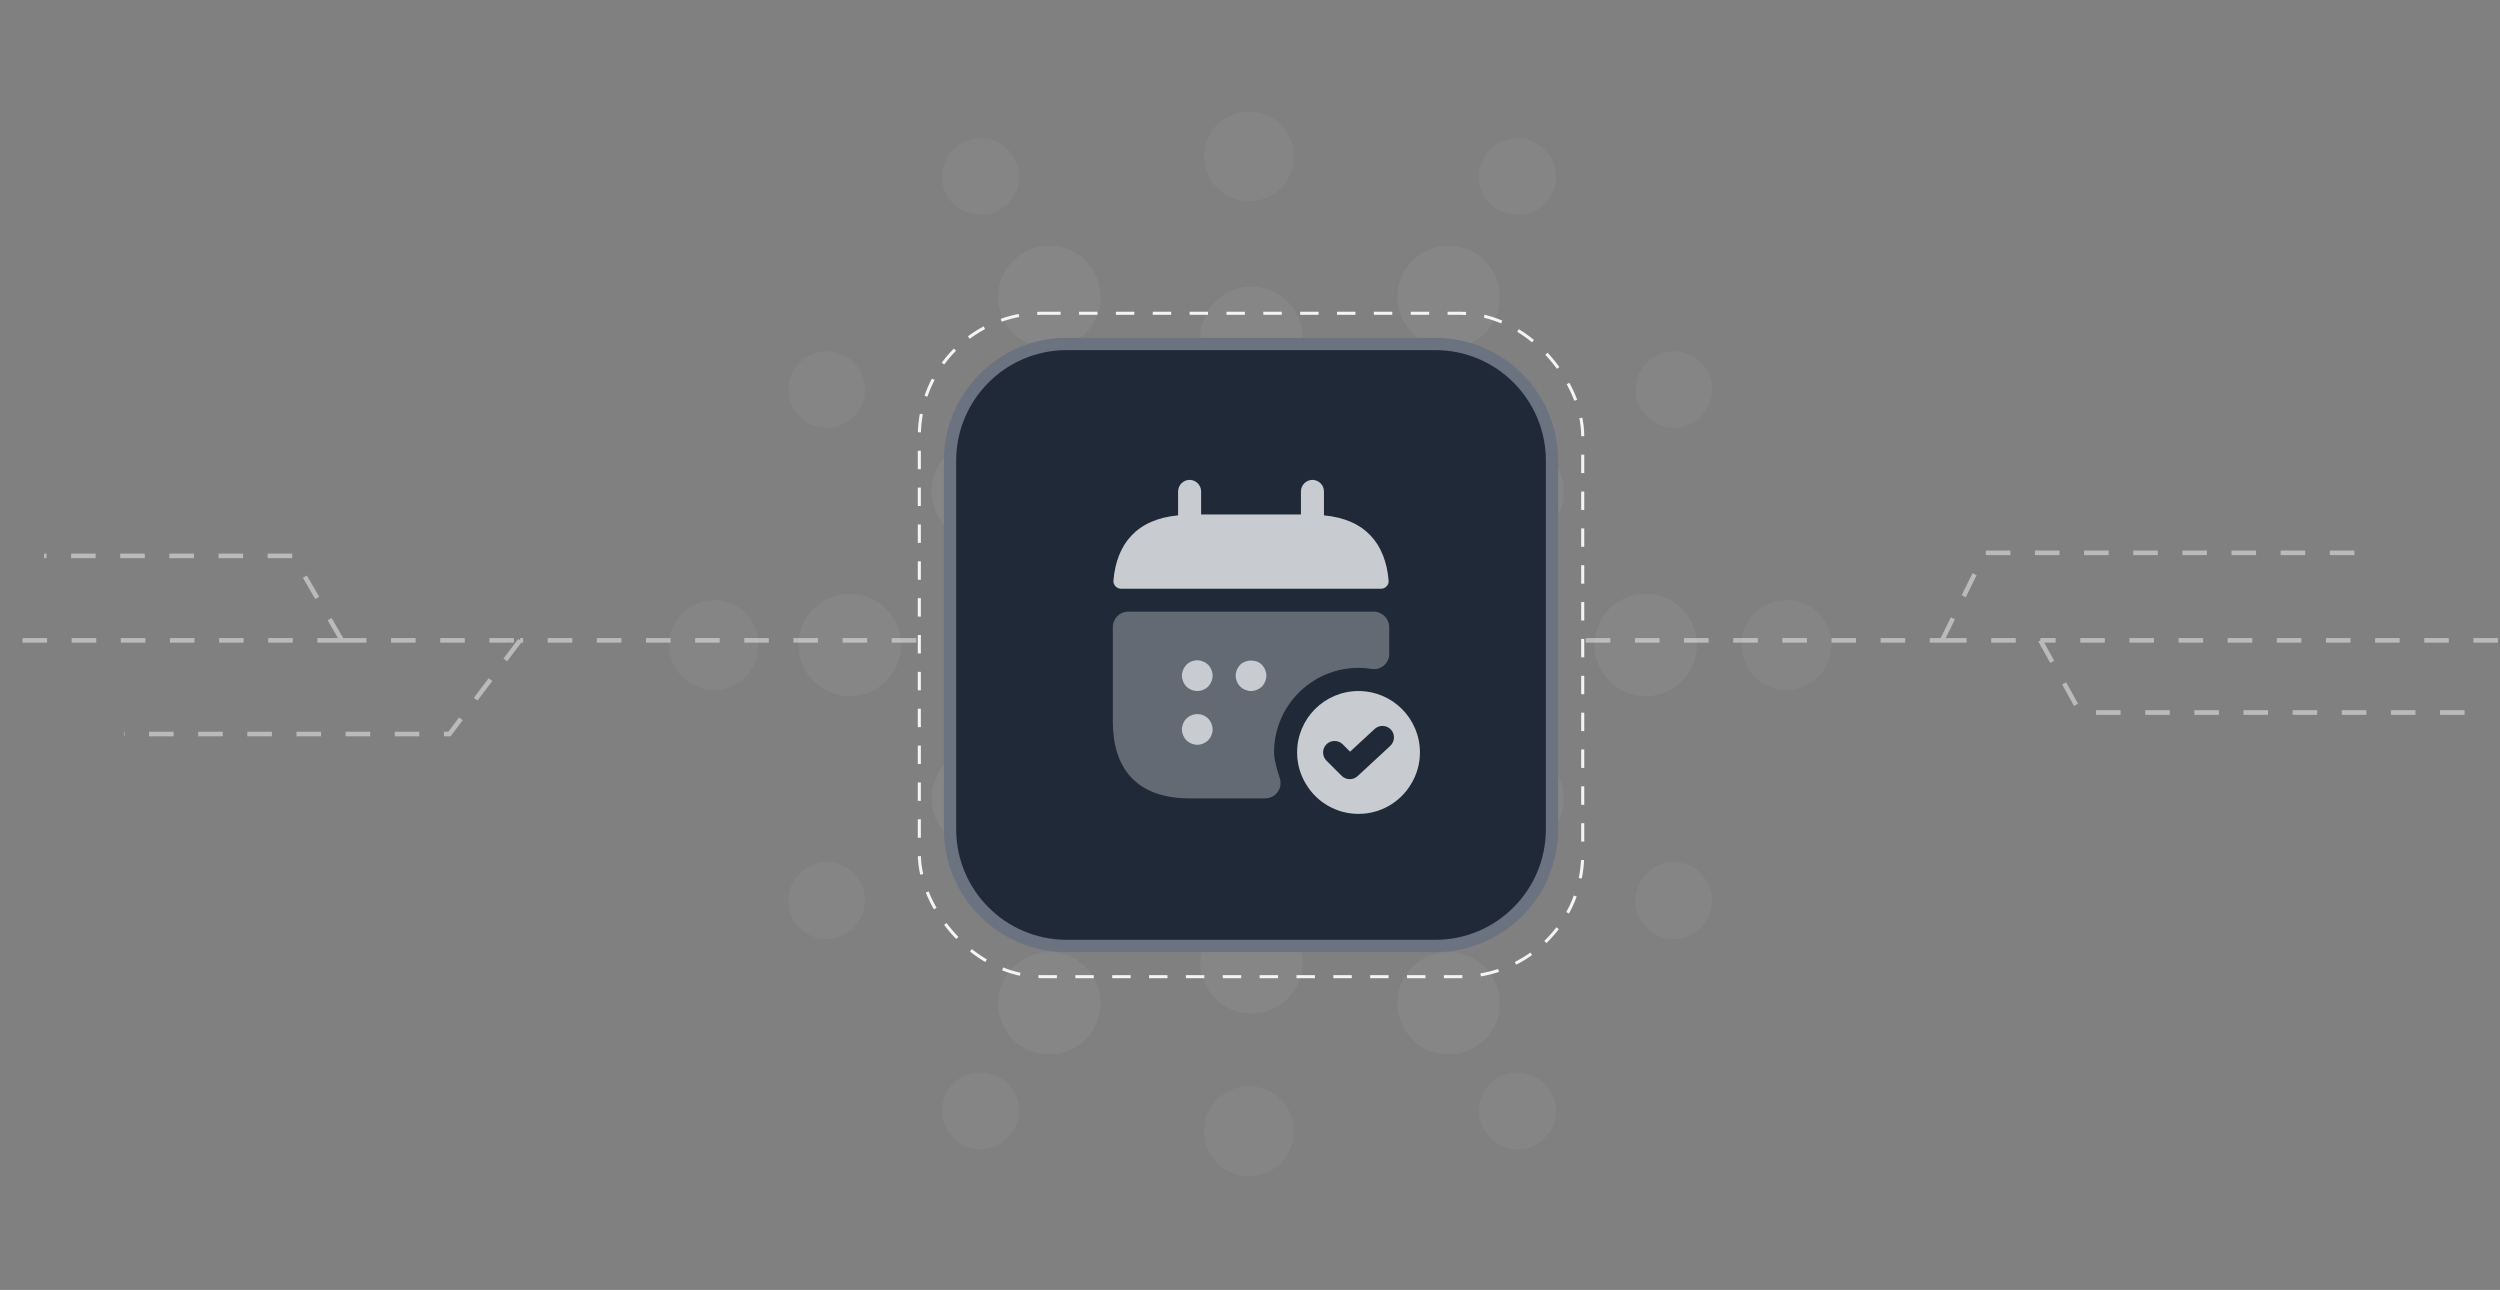 <svg width="407" height="210" viewBox="0 0 407 210" fill="none" xmlns="http://www.w3.org/2000/svg">
<rect x="0" y="0" width="407" height="210" fill="#808080" stroke="none"/>
<g opacity="0.1">
<path opacity="0.6" d="M246.249 88.333C250.851 88.333 254.582 84.603 254.582 80C254.582 75.398 250.851 71.667 246.249 71.667C241.646 71.667 237.916 75.398 237.916 80C237.916 84.603 241.646 88.333 246.249 88.333Z" fill="#F3F4F6"/>
<path opacity="0.6" d="M246.249 138.333C250.851 138.333 254.582 134.602 254.582 130C254.582 125.398 250.851 121.667 246.249 121.667C241.646 121.667 237.916 125.398 237.916 130C237.916 134.602 241.646 138.333 246.249 138.333Z" fill="#F3F4F6"/>
<path opacity="0.6" d="M267.916 113.333C272.519 113.333 276.25 109.602 276.25 105C276.25 100.398 272.519 96.667 267.916 96.667C263.314 96.667 259.583 100.398 259.583 105C259.583 109.602 263.314 113.333 267.916 113.333Z" fill="#F3F4F6"/>
<path opacity="0.6" d="M160 88.333C164.603 88.333 168.334 84.603 168.334 80C168.334 75.398 164.603 71.667 160 71.667C155.398 71.667 151.667 75.398 151.667 80C151.667 84.603 155.398 88.333 160 88.333Z" fill="#F3F4F6"/>
<path opacity="0.6" d="M160 138.333C164.603 138.333 168.334 134.602 168.334 130C168.334 125.398 164.603 121.667 160 121.667C155.398 121.667 151.667 125.398 151.667 130C151.667 134.602 155.398 138.333 160 138.333Z" fill="#F3F4F6"/>
<path opacity="0.6" d="M138.332 113.333C142.935 113.333 146.666 109.602 146.666 105C146.666 100.398 142.935 96.667 138.332 96.667C133.73 96.667 129.999 100.398 129.999 105C129.999 109.602 133.73 113.333 138.332 113.333Z" fill="#F3F4F6"/>
<path opacity="0.6" d="M235.832 56.668C240.435 56.668 244.166 52.937 244.166 48.335C244.166 43.733 240.435 40.002 235.832 40.002C231.23 40.002 227.499 43.733 227.499 48.335C227.499 52.937 231.23 56.668 235.832 56.668Z" fill="#F3F4F6"/>
<path opacity="0.6" d="M170.832 56.668C175.434 56.668 179.165 52.937 179.165 48.335C179.165 43.733 175.434 40.002 170.832 40.002C166.229 40.002 162.499 43.733 162.499 48.335C162.499 52.937 166.229 56.668 170.832 56.668Z" fill="#F3F4F6"/>
<path opacity="0.6" d="M203.75 63.333C208.353 63.333 212.084 59.602 212.084 55C212.084 50.398 208.353 46.667 203.75 46.667C199.148 46.667 195.417 50.398 195.417 55C195.417 59.602 199.148 63.333 203.75 63.333Z" fill="#F3F4F6"/>
<path opacity="0.6" d="M235.832 171.667C240.435 171.667 244.166 167.936 244.166 163.333C244.166 158.731 240.435 155 235.832 155C231.23 155 227.499 158.731 227.499 163.333C227.499 167.936 231.23 171.667 235.832 171.667Z" fill="#F3F4F6"/>
<path opacity="0.6" d="M170.832 171.667C175.434 171.667 179.165 167.936 179.165 163.333C179.165 158.731 175.434 155 170.832 155C166.229 155 162.499 158.731 162.499 163.333C162.499 167.936 166.229 171.667 170.832 171.667Z" fill="#F3F4F6"/>
<path opacity="0.6" d="M203.75 165.002C208.353 165.002 212.084 161.271 212.084 156.668C212.084 152.066 208.353 148.335 203.75 148.335C199.148 148.335 195.417 152.066 195.417 156.668C195.417 161.271 199.148 165.002 203.75 165.002Z" fill="#F3F4F6"/>
<path d="M217.916 90.417C223.669 90.417 228.333 85.753 228.333 80C228.333 74.247 223.669 69.583 217.916 69.583C212.163 69.583 207.5 74.247 207.5 80C207.5 85.753 212.163 90.417 217.916 90.417Z" fill="#F3F4F6"/>
<path d="M188.75 90.417C194.503 90.417 199.166 85.753 199.166 80C199.166 74.247 194.503 69.583 188.75 69.583C182.997 69.583 178.333 74.247 178.333 80C178.333 85.753 182.997 90.417 188.75 90.417Z" fill="#F3F4F6"/>
<path d="M232.5 115.417C238.253 115.417 242.916 110.753 242.916 105C242.916 99.247 238.253 94.583 232.5 94.583C226.747 94.583 222.083 99.247 222.083 105C222.083 110.753 226.747 115.417 232.5 115.417Z" fill="#F3F4F6"/>
<path d="M174.166 115.417C179.919 115.417 184.583 110.753 184.583 105C184.583 99.247 179.919 94.583 174.166 94.583C168.413 94.583 163.75 99.247 163.75 105C163.75 110.753 168.413 115.417 174.166 115.417Z" fill="#F3F4F6"/>
<path d="M188.75 140.417C194.503 140.417 199.166 135.753 199.166 130C199.166 124.247 194.503 119.583 188.75 119.583C182.997 119.583 178.333 124.247 178.333 130C178.333 135.753 182.997 140.417 188.75 140.417Z" fill="#F3F4F6"/>
<path d="M217.916 140.417C223.669 140.417 228.333 135.753 228.333 130C228.333 124.247 223.669 119.583 217.916 119.583C212.163 119.583 207.5 124.247 207.5 130C207.5 135.753 212.163 140.417 217.916 140.417Z" fill="#F3F4F6"/>
<path opacity="0.4" d="M203.334 32.751C199.25 32.751 196 29.501 196 25.417C196 21.334 199.25 18.167 203.334 18.167C207.417 18.167 210.667 21.417 210.667 25.501C210.667 29.584 207.417 32.751 203.334 32.751Z" fill="#F3F4F6"/>
<path opacity="0.4" d="M247.083 35.002C243.583 35.002 240.75 32.169 240.75 28.752C240.75 25.335 243.583 22.502 247 22.502C250.416 22.502 253.333 25.335 253.333 28.752C253.333 32.169 250.583 35.002 247.083 35.002Z" fill="#F3F4F6"/>
<path opacity="0.4" d="M159.583 35.002C156.166 35.002 153.333 32.169 153.333 28.752C153.333 25.335 156.083 22.502 159.583 22.502H159.666C163.083 22.502 165.916 25.335 165.916 28.752C165.916 32.169 163.083 35.002 159.583 35.002Z" fill="#F3F4F6"/>
<path opacity="0.4" d="M203.334 191.501C199.25 191.501 196 188.251 196 184.168C196 180.084 199.25 176.834 203.334 176.834C207.417 176.834 210.667 180.084 210.667 184.168C210.667 188.251 207.417 191.501 203.334 191.501Z" fill="#F3F4F6"/>
<path opacity="0.4" d="M247.083 187.085C243.583 187.085 240.75 184.252 240.75 180.835C240.75 177.419 243.583 174.585 247 174.585C250.416 174.585 253.333 177.419 253.333 180.835C253.333 184.252 250.583 187.085 247.083 187.085Z" fill="#F3F4F6"/>
<path opacity="0.4" d="M159.583 187.085C156.166 187.085 153.333 184.252 153.333 180.835C153.333 177.419 156.083 174.585 159.583 174.585H159.666C163.083 174.585 165.916 177.419 165.916 180.835C165.916 184.252 163.083 187.085 159.583 187.085Z" fill="#F3F4F6"/>
<path opacity="0.4" d="M116.249 112.334C112.249 112.334 108.916 109.084 108.916 105.084V105.001C108.916 101.001 112.166 97.668 116.249 97.668C120.332 97.668 123.499 100.918 123.499 105.001C123.499 109.084 120.249 112.334 116.249 112.334Z" fill="#F3F4F6"/>
<path opacity="0.4" d="M134.583 152.919C131.166 152.919 128.333 150.085 128.333 146.669V146.585C128.333 143.169 131.166 140.335 134.583 140.335C138 140.335 140.833 143.169 140.833 146.585C140.833 150.002 138 152.919 134.583 152.919Z" fill="#F3F4F6"/>
<path opacity="0.4" d="M134.583 69.665C131.166 69.665 128.333 66.832 128.333 63.415C128.333 59.998 131.166 57.165 134.583 57.165C138 57.165 140.833 59.915 140.833 63.331V63.415C140.833 66.832 138 69.665 134.583 69.665Z" fill="#F3F4F6"/>
<path opacity="0.4" d="M290.834 112.334C286.834 112.334 283.5 109.084 283.5 105.084V105.001C283.5 101.001 286.75 97.668 290.834 97.668C294.917 97.668 298.167 100.918 298.167 105.001C298.167 109.084 294.834 112.334 290.834 112.334Z" fill="#F3F4F6"/>
<path opacity="0.4" d="M272.5 152.919C269.083 152.919 266.25 150.169 266.25 146.669V146.585C266.25 143.169 269.083 140.335 272.5 140.335C275.917 140.335 278.75 143.169 278.75 146.585C278.75 150.002 275.917 152.919 272.5 152.919Z" fill="#F3F4F6"/>
<path opacity="0.4" d="M272.5 69.665C269.083 69.665 266.25 66.832 266.25 63.415C266.25 59.998 269.083 57.165 272.5 57.165C275.917 57.165 278.75 59.915 278.75 63.331V63.415C278.75 66.832 275.917 69.665 272.5 69.665Z" fill="#F3F4F6"/>
</g>
<rect x="149.667" y="51" width="108" height="108" rx="20" stroke="#F3F4F6" stroke-width="0.5" stroke-dasharray="3 3"/>
<path opacity="0.5" d="M3.667 104.25H55.666M149.167 104.25H84.666M258.167 104.25H316.167M406.667 104.25H332.167M55.666 104.25L47.666 90.5H7.167M55.666 104.25H84.666M84.666 104.25L73.166 119.5H20.166M316.167 104.25L323.167 90H386.167M316.167 104.25H332.167M332.167 104.25L338.667 116H402.167" stroke="#F3F4F6" stroke-width="0.75" stroke-dasharray="4 4"/>
<path d="M154.667 75C154.667 64.507 163.173 56 173.667 56H233.667C244.16 56 252.667 64.507 252.667 75V135C252.667 145.493 244.16 154 233.667 154H173.667C163.173 154 154.667 145.493 154.667 135V75Z" fill="#1F2937"/>
<path d="M154.667 75C154.667 64.507 163.173 56 173.667 56H233.667C244.16 56 252.667 64.507 252.667 75V135C252.667 145.493 244.16 154 233.667 154H173.667C163.173 154 154.667 145.493 154.667 135V75Z" stroke="#6B7280" stroke-width="2"/>
<g opacity="0.8">
<path d="M215.542 83.9V80C215.542 78.975 214.692 78.125 213.667 78.125C212.642 78.125 211.792 78.975 211.792 80V83.75H195.542V80C195.542 78.975 194.692 78.125 193.667 78.125C192.642 78.125 191.792 78.975 191.792 80V83.9C185.042 84.525 181.767 88.55 181.267 94.525C181.217 95.25 181.817 95.85 182.517 95.85H224.817C225.542 95.85 226.142 95.225 226.067 94.525C225.567 88.55 222.292 84.525 215.542 83.9Z" fill="#F3F4F6"/>
<path opacity="0.4" d="M226.167 102.1V106.45C226.167 107.975 224.817 109.15 223.317 108.9C222.617 108.8 221.892 108.725 221.167 108.725C213.592 108.725 207.417 114.9 207.417 122.475C207.417 123.625 207.867 125.225 208.342 126.675C208.892 128.3 207.691 129.975 205.966 129.975H193.667C184.917 129.975 181.167 124.975 181.167 117.475V102.075C181.167 100.7 182.292 99.575 183.667 99.575H223.667C225.042 99.6 226.167 100.725 226.167 102.1Z" fill="#F3F4F6"/>
<path d="M221.167 112.5C215.642 112.5 211.167 116.975 211.167 122.5C211.167 124.375 211.692 126.15 212.617 127.65C214.342 130.55 217.517 132.5 221.167 132.5C224.817 132.5 227.991 130.55 229.716 127.65C230.641 126.15 231.167 124.375 231.167 122.5C231.167 116.975 226.692 112.5 221.167 112.5ZM226.342 121.425L221.017 126.35C220.667 126.675 220.192 126.85 219.742 126.85C219.267 126.85 218.792 126.675 218.417 126.3L215.942 123.825C215.217 123.1 215.217 121.9 215.942 121.175C216.667 120.45 217.867 120.45 218.592 121.175L219.791 122.375L223.792 118.675C224.542 117.975 225.742 118.025 226.442 118.775C227.142 119.525 227.092 120.7 226.342 121.425Z" fill="#F3F4F6"/>
<path d="M194.917 112.5C194.267 112.5 193.617 112.225 193.142 111.775C192.692 111.3 192.417 110.65 192.417 110C192.417 109.35 192.692 108.7 193.142 108.225C193.717 107.65 194.591 107.375 195.416 107.55C195.566 107.575 195.716 107.625 195.866 107.7C196.016 107.75 196.166 107.825 196.316 107.925C196.441 108.025 196.567 108.125 196.692 108.225C197.142 108.7 197.417 109.35 197.417 110C197.417 110.65 197.142 111.3 196.692 111.775C196.567 111.875 196.441 111.975 196.316 112.075C196.166 112.175 196.016 112.25 195.866 112.3C195.716 112.375 195.566 112.425 195.416 112.45C195.241 112.475 195.067 112.5 194.917 112.5Z" fill="#F3F4F6"/>
<path d="M203.667 112.5C203.017 112.5 202.367 112.225 201.892 111.775C201.442 111.3 201.167 110.65 201.167 110C201.167 109.35 201.442 108.7 201.892 108.225C202.842 107.3 204.517 107.3 205.442 108.225C205.892 108.7 206.167 109.35 206.167 110C206.167 110.65 205.892 111.3 205.442 111.775C204.967 112.225 204.317 112.5 203.667 112.5Z" fill="#F3F4F6"/>
<path d="M194.917 121.25C194.267 121.25 193.617 120.975 193.142 120.525C192.692 120.05 192.417 119.4 192.417 118.75C192.417 118.1 192.692 117.45 193.142 116.975C193.392 116.75 193.642 116.575 193.967 116.45C194.892 116.05 195.992 116.275 196.692 116.975C197.142 117.45 197.417 118.1 197.417 118.75C197.417 119.4 197.142 120.05 196.692 120.525C196.217 120.975 195.567 121.25 194.917 121.25Z" fill="#F3F4F6"/>
</g>
</svg>

